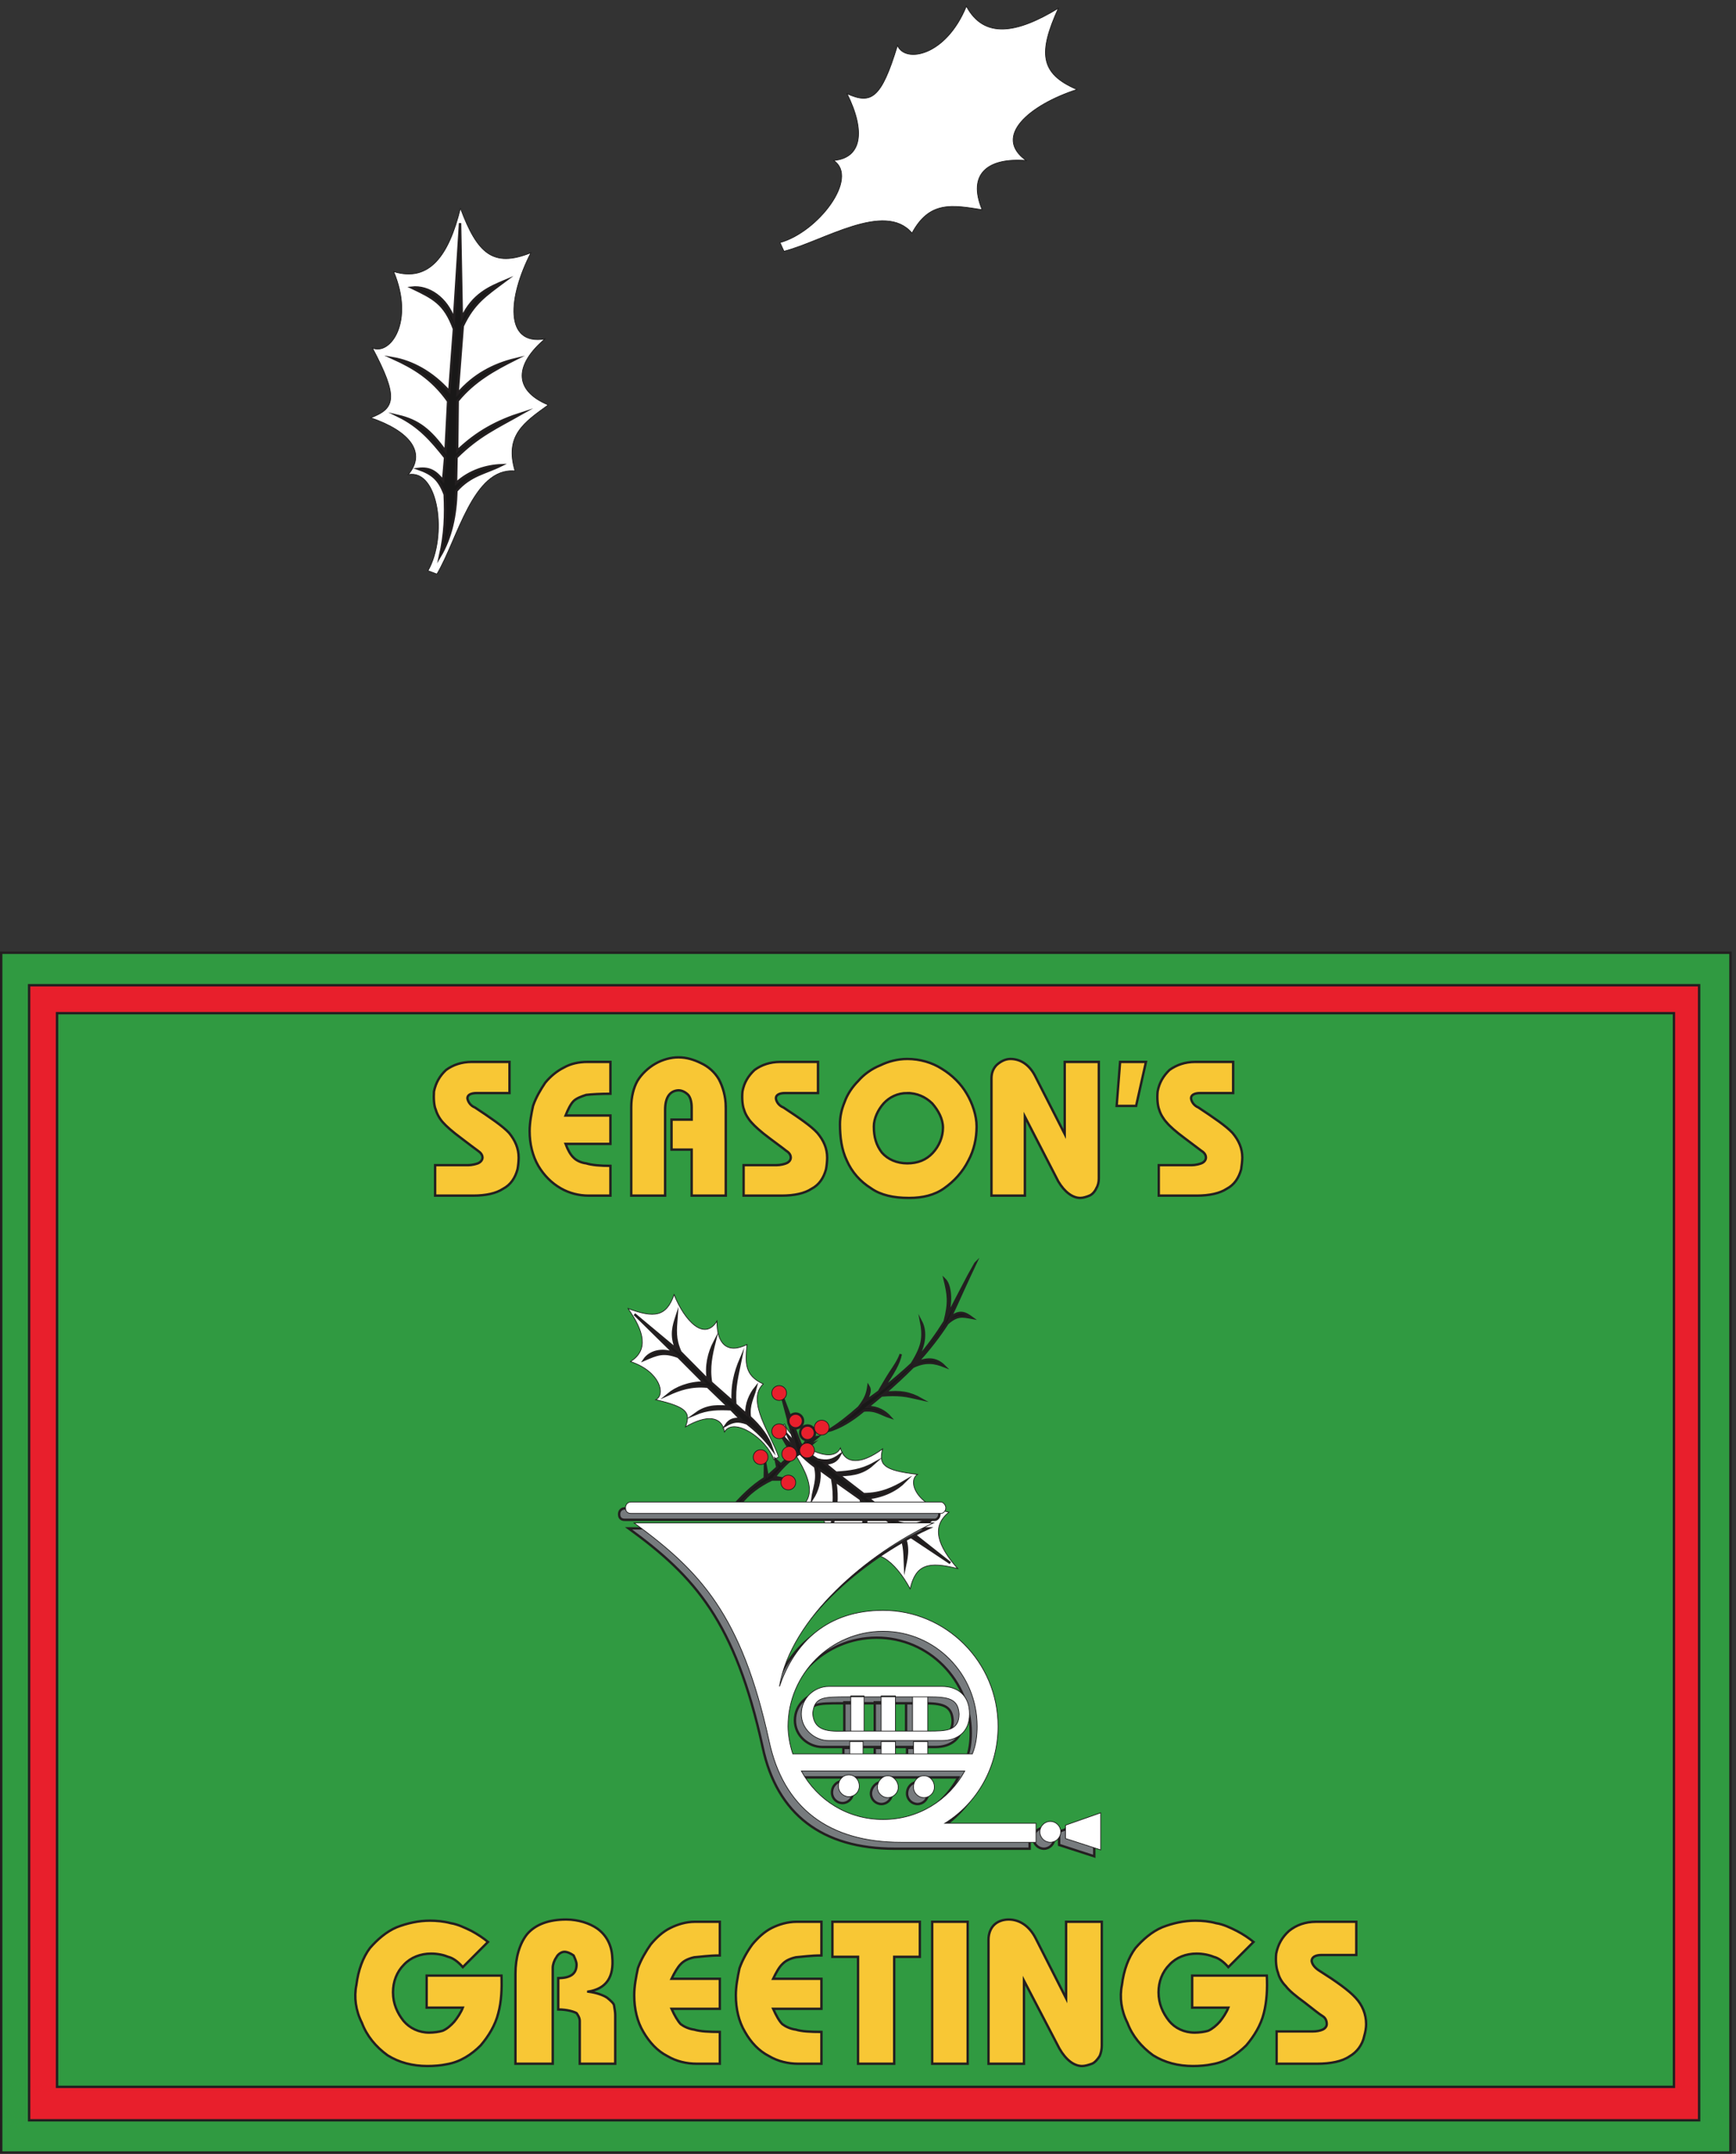 <svg xmlns="http://www.w3.org/2000/svg" xml:space="preserve" width="726.376" height="900.894"><rect width="100%" height="100%" fill="#333333" stroke="none"/><path d="M3.332 3777.02V3.5H5443.65v3773.52H3.332" style="fill:#309a41;fill-opacity:1;fill-rule:evenodd;stroke:none" transform="matrix(.133 0 0 -.133 .056 900.861)"/><path d="M3.332 3777.02V3.5H5443.65v3773.52z" style="fill:none;stroke:#231f20;stroke-width:7.5;stroke-linecap:butt;stroke-linejoin:miter;stroke-miterlimit:10;stroke-dasharray:none;stroke-opacity:1" transform="matrix(.133 0 0 -.133 .056 900.861)"/><path d="M91.172 3674.78V105.02H5345.01v3569.76H91.172" style="fill:#e81f2c;fill-opacity:1;fill-rule:evenodd;stroke:none" transform="matrix(.133 0 0 -.133 .056 900.861)"/><path d="M91.172 3674.78V105.02H5345.01v3569.76z" style="fill:none;stroke:#231f20;stroke-width:7.5;stroke-linecap:butt;stroke-linejoin:miter;stroke-miterlimit:10;stroke-dasharray:none;stroke-opacity:1" transform="matrix(.133 0 0 -.133 .056 900.861)"/><path d="M179.012 3586.94V210.141H5265.81V3586.94H179.012" style="fill:#309a41;fill-opacity:1;fill-rule:evenodd;stroke:none" transform="matrix(.133 0 0 -.133 .056 900.861)"/><path d="M179.012 3586.94V210.141H5265.81V3586.94Z" style="fill:none;stroke:#231f20;stroke-width:7.5;stroke-linecap:butt;stroke-linejoin:miter;stroke-miterlimit:10;stroke-dasharray:none;stroke-opacity:1" transform="matrix(.133 0 0 -.133 .056 900.861)"/><path d="M1448.09 6118.4c53.19-142.5 102.53-187.61 221.74-139.97-71.81-139.34-84.82-292.28 43.93-271.09-91.86-77.85-102.77-160.26 10.59-207.49-77.69-55.95-137.53-96.83-104.62-207.58-132.5 11.72-180.53-215.5-245.67-324.37l-28.02 10.58c61.64 107.75 33.87 319.81-61.98 302.37 56.83 67.34 7.74 135.66-118.17 178.57 77.84 29.16 87.61 64.33 5.44 219.46 56.36-24.01 132.64 82.51 66.84 240.23 111.89-34.35 173.28 50.18 209.92 199.29" style="fill:#fff;fill-opacity:1;fill-rule:evenodd;stroke:none" transform="matrix(.133 0 0 -.133 .056 900.861)"/><path d="M1448.09 6118.4c53.19-142.5 102.53-187.61 221.74-139.97-71.81-139.34-84.82-292.28 43.93-271.09-91.86-77.85-102.77-160.26 10.59-207.49-77.69-55.95-137.53-96.83-104.62-207.58-132.5 11.72-180.53-215.5-245.67-324.37l-28.02 10.58c61.64 107.75 33.87 319.81-61.98 302.37 56.83 67.34 7.74 135.66-118.17 178.57 77.84 29.16 87.61 64.33 5.44 219.46 56.36-24.01 132.64 82.51 66.84 240.23 111.89-34.35 173.28 50.18 209.92 199.29z" style="fill:none;stroke:#191818;stroke-width:2.16;stroke-linecap:butt;stroke-linejoin:miter;stroke-miterlimit:10;stroke-dasharray:none;stroke-opacity:1" transform="matrix(.133 0 0 -.133 .056 900.861)"/><path d="m1446.93 6071.66-19.2-302.2c-22.77 66.25-79.41 105.45-133.06 99.34 68.23-32.81 103.42-49.09 132.9-129.79l-14.56-196.59c-54.08 61.23-118.73 94.45-177.12 104.46 63.45-29 122.38-62.87 173.39-135.32l-8.15-157.46c-48.3 67.69-86.38 96.69-148.92 111.3 66.01-32.33 104.37-76.52 147.54-131.02l-6.24-72.45c-21.94 27.21-40.19 41.07-77.39 36.84 43.06-15.39 64.58-32.5 82.36-80.48 3.12-65.59 1.14-124.51-14.81-194.45 35.3 59.1 49.82 128.87 51.91 205.92 45.66 50.86 88.74 54.32 141.54 80.62-46.19-1.64-100.93-17.29-142.8-56.85l1.61 81.35c68.98 68.73 125.6 93.3 207.29 139.56-80.39-25.83-142.56-59-205.28-119.04l1.63 157.43c51.51 63.12 115.65 97.97 180.76 130.75-68.41-16.49-131.29-49.75-181.14-108.32l16.35 212.73c33.83 71.98 71.61 96.57 132.39 141.9-47.02-19.85-101.02-41.94-135.33-116.14l-5.67 297.91" style="fill:#191818;fill-opacity:1;fill-rule:evenodd;stroke:none" transform="matrix(.133 0 0 -.133 .056 900.861)"/><path d="m1446.93 6071.66-19.2-302.2c-22.77 66.25-79.41 105.45-133.06 99.34 68.23-32.81 103.42-49.09 132.9-129.79l-14.56-196.59c-54.08 61.23-118.73 94.45-177.12 104.46 63.45-29 122.38-62.87 173.39-135.32l-8.15-157.46c-48.3 67.69-86.38 96.69-148.92 111.3 66.01-32.33 104.37-76.52 147.54-131.02l-6.24-72.45c-21.94 27.21-40.19 41.07-77.39 36.84 43.06-15.39 64.58-32.5 82.36-80.48 3.12-65.59 1.14-124.51-14.81-194.45 35.3 59.1 49.82 128.87 51.91 205.92 45.66 50.86 88.74 54.32 141.54 80.62-46.19-1.64-100.93-17.29-142.8-56.85l1.61 81.35c68.98 68.73 125.6 93.3 207.29 139.56-80.39-25.83-142.56-59-205.28-119.04l1.63 157.43c51.51 63.12 115.65 97.97 180.76 130.75-68.41-16.49-131.29-49.75-181.14-108.32l16.35 212.73c33.83 71.98 71.61 96.57 132.39 141.9-47.02-19.85-101.02-41.94-135.33-116.14z" style="fill:none;stroke:#231f20;stroke-width:7.5;stroke-linecap:butt;stroke-linejoin:miter;stroke-miterlimit:10;stroke-dasharray:none;stroke-opacity:1" transform="matrix(.133 0 0 -.133 .056 900.861)"/><path d="M3012.5 1840.11c-91.41 23.18-131.82 13.95-149.61-63.63-45.68 85.78-119.05 146.39-153.68 73.28-7.27 74.3-45.43 108.94-109.51 67.83-1.11 59.34-.82 104.27-68.89 126.58 52.74 63.4-46.14 168.08-78.64 239.7l15.28 10.55c33.17-69.45 151.06-130.13 176-75.12 14.27-52.73 66.42-51.82 132.73-2.78-12.61-49.97 1.87-67.36 109.95-80.23-32.13-20.25-4.75-96.72 98.87-118.85-57-44.91-35.58-106.03 27.5-177.33" style="fill:#fff;fill-opacity:1;fill-rule:evenodd;stroke:none" transform="matrix(.133 0 0 -.133 .056 900.861)"/><path d="M3012.5 1840.11c-91.41 23.18-131.82 13.95-149.61-63.63-45.68 85.78-119.05 146.39-153.68 73.28-7.27 74.3-45.43 108.94-109.51 67.83-1.11 59.34-.82 104.27-68.89 126.58 52.74 63.4-46.14 168.08-78.64 239.7l15.28 10.55c33.17-69.45 151.06-130.13 176-75.12 14.27-52.73 66.42-51.82 132.73-2.78-12.61-49.97 1.87-67.36 109.95-80.23-32.13-20.25-4.75-96.72 98.87-118.85-57-44.91-35.58-106.03 27.5-177.33z" style="fill:none;stroke:#191818;stroke-width:2.16;stroke-linecap:butt;stroke-linejoin:miter;stroke-miterlimit:10;stroke-dasharray:none;stroke-opacity:1" transform="matrix(.133 0 0 -.133 .056 900.861)"/><path d="m2989.17 1857.5-147.25 116.43c41.8-11.78 81.77 3.26 97.58 32.76-40.8-23.2-61.51-35.39-113.05-21.94l-95.06 76.8c50.29 5.95 90.03 27.18 115.74 53.41-37.17-22.11-75.23-40.19-130.16-40.62l-77.38 59.72c51.55.72 79.77 9.9 109.28 36.62-39.77-22.23-75.83-26.2-118.84-28.96l-34.73 28.74c21.61 1.58 35.12 5.99 46.09 26.45-23.04-16.52-39.36-21.45-70.09-13.58-34.53 21.55-63.86 43.36-93.88 76.16 17.67-38.84 48.11-70.86 86.64-99.12 9.81-41.21-3.63-64.4-8.86-100.59 15.47 24.12 26.8 57.55 21.42 92.85l40.9-29.53c10.68-59.41 3.22-96.94-2.02-154.9 15.2 50.09 20.23 93.48 11.76 146.64l79.67-56.39c14-48.53 9.12-93.52 2.85-138.27 15.74 40.69 20.98 84.47 8.72 130.55l102.66-83.4c24.75-42.64 23.95-70.58 25.61-117.55 6.47 30.97 14.27 66.29-11.45 109.96l153.85-102.24" style="fill:#191818;fill-opacity:1;fill-rule:evenodd;stroke:none" transform="matrix(.133 0 0 -.133 .056 900.861)"/><path d="m2989.17 1857.5-147.25 116.43c41.8-11.78 81.77 3.26 97.58 32.76-40.8-23.2-61.51-35.39-113.05-21.94l-95.06 76.8c50.29 5.95 90.03 27.18 115.74 53.41-37.17-22.11-75.23-40.19-130.16-40.62l-77.38 59.72c51.55.72 79.77 9.9 109.28 36.62-39.77-22.23-75.83-26.2-118.84-28.96l-34.73 28.74c21.61 1.58 35.12 5.99 46.09 26.45-23.04-16.52-39.36-21.45-70.09-13.58-34.53 21.55-63.86 43.36-93.88 76.16 17.67-38.84 48.11-70.86 86.64-99.12 9.81-41.21-3.63-64.4-8.86-100.59 15.47 24.12 26.8 57.55 21.42 92.85l40.9-29.53c10.68-59.41 3.22-96.94-2.02-154.9 15.2 50.09 20.23 93.48 11.76 146.64l79.67-56.39c14-48.53 9.12-93.52 2.85-138.27 15.74 40.69 20.98 84.47 8.72 130.55l102.66-83.4c24.75-42.64 23.95-70.58 25.61-117.55 6.47 30.97 14.27 66.29-11.45 109.96z" style="fill:none;stroke:#231f20;stroke-width:7.5;stroke-linecap:butt;stroke-linejoin:miter;stroke-miterlimit:10;stroke-dasharray:none;stroke-opacity:1" transform="matrix(.133 0 0 -.133 .056 900.861)"/><path d="M1975.4 2657.99c82.25-30.64 120.58-26.16 144.84 43.85 33.65-83.98 95.45-147.45 134.86-83.28-.75-69.49 31.07-105.38 94.51-73.78-4.95-55.03-9.73-96.58 51.02-124.08-55.18-53.37 25.79-160.18 48.67-229.74l-15.2-8.22c-23.71 67.6-126.72 135.62-155.32 87.22-7.91 50.23-56.26 54.64-122.56 15.92 16.7 44.98 5.05 62.53-93.68 85.31 31.78 15.51 14.13 89.03-79.53 119.93 57.26 35.83 43.58 94.55-7.61 166.87" style="fill:#fff;fill-opacity:1;fill-rule:evenodd;stroke:none" transform="matrix(.133 0 0 -.133 .056 900.861)"/><path d="M1975.4 2657.99c82.25-30.64 120.58-26.16 144.84 43.85 33.65-83.98 95.45-147.45 134.86-83.28-.75-69.49 31.07-105.38 94.51-73.78-4.95-55.03-9.73-96.58 51.02-124.08-55.18-53.37 25.79-160.18 48.67-229.74l-15.2-8.22c-23.71 67.6-126.72 135.62-155.32 87.22-7.91 50.23-56.26 54.64-122.56 15.92 16.7 44.98 5.05 62.53-93.68 85.31 31.78 15.51 14.13 89.03-79.53 119.93 57.26 35.83 43.58 94.55-7.61 166.87z" style="fill:none;stroke:#191818;stroke-width:2.16;stroke-linecap:butt;stroke-linejoin:miter;stroke-miterlimit:10;stroke-dasharray:none;stroke-opacity:1" transform="matrix(.133 0 0 -.133 .056 900.861)"/><path d="m1995.57 2640.14 124.57-122.57c-37.5 15.11-76.01 5.21-93.61-20.5 40.09 17.36 60.49 26.56 106.84 8.93l80.25-80.64c-47.15-.45-86.07-16.11-112.5-37.79 36.63 16.72 73.67 29.63 124.55 24.5l65.61-63.05c-47.78 4.51-74.82-1.15-104.82-22.91 39.04 16.58 72.81 16.62 112.9 14.85l29.25-30.1c-20.16.71-33.11-2.01-45.31-19.84 22.98 12.97 38.57 15.89 66.22 5.52 29.79-23.42 54.75-46.55 79.23-79.93-12.44 37.73-37.39 70.42-70.21 100.45-4.93 39.14 9.84 59.24 18.31 92.21-16.74-20.77-30.59-50.56-29.16-83.77l-34.88 31.43c-3.91 56.07 6.77 90.05 17.46 143.17-19.12-44.83-28.14-84.48-25.65-134.54l-68.06 60.21c-8.07 46.31.97 87.47 11.28 128.25-18.66-36.07-27.92-76.07-21.2-119.95l-86.63 87.52c-18.61 41.96-15.06 67.73-11.87 111.37-9.11-28.01-19.88-59.92-.47-102.92l-132.1 110.1" style="fill:#191818;fill-opacity:1;fill-rule:evenodd;stroke:none" transform="matrix(.133 0 0 -.133 .056 900.861)"/><path d="m1995.57 2640.14 124.57-122.57c-37.5 15.11-76.01 5.21-93.61-20.5 40.09 17.36 60.49 26.56 106.84 8.93l80.25-80.64c-47.15-.45-86.07-16.11-112.5-37.79 36.63 16.72 73.67 29.63 124.55 24.5l65.61-63.05c-47.78 4.51-74.82-1.15-104.82-22.91 39.04 16.58 72.81 16.62 112.9 14.85l29.25-30.1c-20.16.71-33.11-2.01-45.31-19.84 22.98 12.97 38.57 15.89 66.22 5.52 29.79-23.42 54.75-46.55 79.23-79.93-12.44 37.73-37.39 70.42-70.21 100.45-4.93 39.14 9.84 59.24 18.31 92.21-16.74-20.77-30.59-50.56-29.16-83.77l-34.88 31.43c-3.91 56.07 6.77 90.05 17.46 143.17-19.12-44.83-28.14-84.48-25.65-134.54l-68.06 60.21c-8.07 46.31.97 87.47 11.28 128.25-18.66-36.07-27.92-76.07-21.2-119.95l-86.63 87.52c-18.61 41.96-15.06 67.73-11.87 111.37-9.11-28.01-19.88-59.92-.47-102.92z" style="fill:none;stroke:#231f20;stroke-width:7.5;stroke-linecap:butt;stroke-linejoin:miter;stroke-miterlimit:10;stroke-dasharray:none;stroke-opacity:1" transform="matrix(.133 0 0 -.133 .056 900.861)"/><path d="M3329.11 6747.42c-62.66-138.59-59.43-205.36 58.74-255.55-149.14-48.28-266.14-147.64-159.85-223.32-120.04 9.48-185.84-41.31-138.69-154.7-94.55 15.04-165.81 28.19-220.5-73.58-85.76 101.67-279.94-25.71-402.88-57.07l-12.42 27.24c119.66 33.02 249.37 203.08 169.07 258.23 87.77 7.75 101.08 90.82 41.97 209.98 75.78-34.15 107.49-16.08 158.5 151.9 23.07-56.75 152.25-34.91 216.7 123.37 55.18-103.22 158.3-86.49 289.36-6.5" style="fill:#fff;fill-opacity:1;fill-rule:evenodd;stroke:none" transform="matrix(.133 0 0 -.133 .056 900.861)"/><path d="M3329.11 6747.42c-62.66-138.59-59.43-205.36 58.74-255.55-149.14-48.28-266.14-147.64-159.85-223.32-120.04 9.48-185.84-41.31-138.69-154.7-94.55 15.04-165.81 28.19-220.5-73.58-85.76 101.67-279.94-25.71-402.88-57.07l-12.42 27.24c119.66 33.02 249.37 203.08 169.07 258.23 87.77 7.75 101.08 90.82 41.97 209.98 75.78-34.15 107.49-16.08 158.5 151.9 23.07-56.75 152.25-34.91 216.7 123.37 55.18-103.22 158.3-86.49 289.36-6.5z" style="fill:none;stroke:#191818;stroke-width:2.16;stroke-linecap:butt;stroke-linejoin:miter;stroke-miterlimit:10;stroke-dasharray:none;stroke-opacity:1" transform="matrix(.133 0 0 -.133 .056 900.861)"/><path d="M3068.21 2799.94c-14.54-25.36-29.09-51.95-42.8-78.97-14.55-27.43-29.09-56.52-44.47-85.2 13.3 49.88 7.48 97.25-9.56 113.88 11.22-46.55 16.21-71.07 0-132.58-24.1-38.65-51.95-77.71-86.03-116.78 13.72 27.43 20.78 50.7 21.2 70.24.83 19.53-3.33 34.49-9.15 45.71 3.33-17.04 5.82-35.74 2.91-56.94-2.91-21.61-14.13-46.13-32.41-75.22-30.34-28.26-60.68-53.61-91.44-78.13 34.08 50.29 51.12 78.96 56.94 108.47-7.06-19.95-19.95-38.65-32.83-57.77-12.05-18.28-23.27-38.65-35.74-59.43-13.72-10.39-27.43-19.95-41.15-29.51 10.39 20.37 15.8 33.25 7.9 46.14-3.32-23.69-8.73-39.49-30.34-66.92-32.83-28.67-62.34-52.78-99.74-75.22 39.06 10.39 76.88 33.25 115.12 65.25 38.65 4.16 53.61-11.22 83.53-20.78-16.2 18.29-39.89 32.42-71.06 32 14.54 11.64 29.09 23.69 43.63 36.16 25.77 2.49 45.72 2.08 64.42.41 19.53-1.66 37.82-7.06 61.09-12.05-35.74 20.37-67.74 26.18-114.28 19.95 29.09 25.77 58.59 52.37 87.69 81.87 40.72 19.54 69.4 13.72 98.91 2.08-22.44 22.44-49.87 28.26-86.45 11.22 37.82 41.15 69.82 82.71 96.42 123.85 30.76 27.01 47.38 22.44 76.89 17.04-18.29 13.3-38.65 27.43-68.58-.83 14.14 29.92 27.43 59.43 40.32 88.1 12.88 28.68 26.18 56.53 39.06 83.96" style="fill:#191818;fill-opacity:1;fill-rule:evenodd;stroke:none" transform="matrix(.133 0 0 -.133 .056 900.861)"/><path d="M3068.21 2799.94c-14.54-25.36-29.09-51.95-42.8-78.97-14.55-27.43-29.09-56.52-44.47-85.2 13.3 49.88 7.48 97.25-9.56 113.88 11.22-46.55 16.21-71.07 0-132.58-24.1-38.65-51.95-77.71-86.03-116.78 13.72 27.43 20.78 50.7 21.2 70.24.83 19.53-3.33 34.49-9.15 45.71 3.33-17.04 5.82-35.74 2.91-56.94-2.91-21.61-14.13-46.13-32.41-75.22-30.34-28.26-60.68-53.61-91.44-78.13 34.08 50.29 51.12 78.96 56.94 108.47-7.06-19.95-19.95-38.65-32.83-57.77-12.05-18.28-23.27-38.65-35.74-59.43-13.72-10.39-27.43-19.95-41.15-29.51 10.39 20.37 15.8 33.25 7.9 46.14-3.32-23.69-8.73-39.49-30.34-66.92-32.83-28.67-62.34-52.78-99.74-75.22 39.06 10.39 76.88 33.25 115.12 65.25 38.65 4.16 53.61-11.22 83.53-20.78-16.2 18.29-39.89 32.42-71.06 32 14.54 11.64 29.09 23.69 43.63 36.16 25.77 2.49 45.72 2.08 64.42.41 19.53-1.66 37.82-7.06 61.09-12.05-35.74 20.37-67.74 26.18-114.28 19.95 29.09 25.77 58.59 52.37 87.69 81.87 40.72 19.54 69.4 13.72 98.91 2.08-22.44 22.44-49.87 28.26-86.45 11.22 37.82 41.15 69.82 82.71 96.42 123.85 30.76 27.01 47.38 22.44 76.89 17.04-18.29 13.3-38.65 27.43-68.58-.83 14.14 29.92 27.43 59.43 40.32 88.1 12.88 28.68 26.18 56.53 39.06 83.96z" style="fill:none;stroke:#231f20;stroke-width:7.5;stroke-linecap:butt;stroke-linejoin:miter;stroke-miterlimit:10;stroke-dasharray:none;stroke-opacity:1" transform="matrix(.133 0 0 -.133 .056 900.861)"/><path d="M2299.07 2028.8c19.53 9.97 16.62 12.88 29.09 13.71 26.19 34.08 59.85 58.6 99.75 77.72h50.7l-42.39 8.31c28.26 35.74 56.1 61.51 92.26 81.04l23.27 20.37-18.28-8.73 38.23 32.83-20.78-3.33.83 14.14-29.5-43.64-66.91 175.8 49.45-184.95-49.45 51.12 36.15-62.75-35.32-32.83-16.21 14.96 4.99-24.11-30.76-27.84-7.9 45.3-.83-51.12c-42.8-27.01-73.56-59.43-106.39-96" style="fill:#191818;fill-opacity:1;fill-rule:evenodd;stroke:none" transform="matrix(.133 0 0 -.133 .056 900.861)"/><path d="M2299.07 2028.8c19.53 9.97 16.62 12.88 29.09 13.71 26.19 34.08 59.85 58.6 99.75 77.72h50.7l-42.39 8.31c28.26 35.74 56.1 61.51 92.26 81.04l23.27 20.37-18.28-8.73 38.23 32.83-20.78-3.33.83 14.14-29.5-43.64-66.91 175.8 49.45-184.95-49.45 51.12 36.15-62.75-35.32-32.83-16.21 14.96 4.99-24.11-30.76-27.84-7.9 45.3-.83-51.12c-42.8-27.01-73.56-59.43-106.39-96z" style="fill:none;stroke:#231f20;stroke-width:7.5;stroke-linecap:butt;stroke-linejoin:miter;stroke-miterlimit:10;stroke-dasharray:none;stroke-opacity:1" transform="matrix(.133 0 0 -.133 .056 900.861)"/><path d="M2479.65 2133.98c12.85 0 23.28-10.41 23.28-23.27 0-12.85-10.42-23.27-23.27-23.28-12.86 0-23.28 10.42-23.28 23.27s10.41 23.28 23.27 23.28" style="fill:#e81f2c;fill-opacity:1;fill-rule:evenodd;stroke:none" transform="matrix(.133 0 0 -.133 .056 900.861)"/><path d="M2479.65 2133.98c12.85 0 23.28-10.41 23.28-23.27 0-12.85-10.42-23.27-23.27-23.28-12.86 0-23.28 10.42-23.28 23.27s10.41 23.28 23.27 23.28z" style="fill:none;stroke:#191818;stroke-width:2.16;stroke-linecap:butt;stroke-linejoin:miter;stroke-miterlimit:10;stroke-dasharray:none;stroke-opacity:1" transform="matrix(.133 0 0 -.133 .056 900.861)"/><path d="M2850.19 1416.51v-107.63h47.84v107.63zm-203.29 0c-77.73 0-104.64 0-110.62-50.83 2.99-65.77 65.78-56.8 113.61-56.8h251.13c53.81 0 95.66 0 95.66 53.81-2.99 47.84-32.88 53.82-95.66 53.82zm-59.79 32.88c-44.85 0-86.7-35.87-86.7-86.7 0-47.83 41.85-83.7 86.7-83.7h355.76c47.83 0 86.7 26.9 86.7 83.7 0 59.8-38.87 86.7-86.7 86.7zm744.41-436.48v-41.851l110.62-35.879v116.59zm-47.83 11.96c-17.94 0-32.89-14.95-32.89-32.89 0-17.941 14.95-32.878 32.89-32.878 17.93 0 32.88 14.937 32.88 32.878 0 17.94-14.95 32.89-32.88 32.89zM1965.27 2029.38c-11.96 0-17.94-8.97-17.94-17.94 0-11.96 5.98-17.94 17.94-17.94h974.61c5.98 0 14.95 5.98 14.95 17.94 0 8.97-8.97 17.94-14.95 17.94zm920.8-861.01c-17.94 0-32.89-14.95-32.89-35.88 0-17.93 14.95-32.88 32.89-32.88s32.88 14.95 32.88 32.88c0 20.93-14.94 35.88-32.88 35.88zm-113.61 0c-17.93 0-32.88-17.94-32.88-35.88 0-17.93 14.95-32.88 32.88-32.88 17.94 0 32.89 14.95 32.89 32.88 0 17.94-14.95 35.88-32.89 35.88zm-122.57 2.99c-17.94 0-32.89-14.95-32.89-35.88 0-17.93 14.95-32.88 32.89-32.88s32.88 14.95 32.88 32.88c0 20.93-14.94 35.88-32.88 35.88zm5.98 248.14v-110.62h41.85v110.62zm95.67 0v-110.62h44.84v110.62Zm-98.66-143.5v-38.87h41.85V1276Zm98.66 0v-38.87h44.84V1276Zm101.64 0v-38.87h44.85V1276Zm98.66-257.11h287v-59.788h-424.52c-227.21 0-370.71 107.618-415.56 319.888-86.7 394.62-212.26 535.14-421.53 687.61h941.72c-206.28-95.67-451.43-301.95-487.3-517.21 47.83 140.52 152.47 239.17 325.86 239.17 197.32 0 361.75-161.44 361.75-364.73 0-128.55-65.77-242.16-167.42-304.94zm86.7 218.24c11.96 29.9 14.95 59.79 14.95 86.7 0 164.43-131.55 298.96-295.98 298.96-164.42 0-298.96-134.53-298.96-298.96 0-26.91 5.98-59.79 14.95-86.7zm-23.92-53.81h-514.21c50.82-92.68 146.49-152.47 257.1-152.47 110.62 0 206.29 59.79 257.11 152.47" style="fill:#777b7e;fill-opacity:1;fill-rule:evenodd;stroke:none" transform="matrix(.133 0 0 -.133 .056 900.861)"/><path d="M2850.19 1416.51v-107.63h47.84v107.63zm-203.29 0c-77.73 0-104.64 0-110.62-50.83 2.99-65.77 65.78-56.8 113.61-56.8h251.13c53.81 0 95.66 0 95.66 53.81-2.99 47.84-32.88 53.82-95.66 53.82zm-59.79 32.88c-44.85 0-86.7-35.87-86.7-86.7 0-47.83 41.85-83.7 86.7-83.7h355.76c47.83 0 86.7 26.9 86.7 83.7 0 59.8-38.87 86.7-86.7 86.7zm744.41-436.48v-41.851l110.62-35.879v116.59zm-47.83 11.96c-17.94 0-32.89-14.95-32.89-32.89 0-17.941 14.95-32.878 32.89-32.878 17.93 0 32.88 14.937 32.88 32.878 0 17.94-14.95 32.89-32.88 32.89zM1965.27 2029.38c-11.96 0-17.94-8.97-17.94-17.94 0-11.96 5.98-17.94 17.94-17.94h974.61c5.98 0 14.95 5.98 14.95 17.94 0 8.97-8.97 17.94-14.95 17.94zm920.8-861.01c-17.94 0-32.89-14.95-32.89-35.88 0-17.93 14.95-32.88 32.89-32.88s32.88 14.95 32.88 32.88c0 20.93-14.94 35.88-32.88 35.88zm-113.61 0c-17.93 0-32.88-17.94-32.88-35.88 0-17.93 14.95-32.88 32.88-32.88 17.94 0 32.89 14.95 32.89 32.88 0 17.94-14.95 35.88-32.89 35.88zm-122.57 2.99c-17.94 0-32.89-14.95-32.89-35.88 0-17.93 14.95-32.88 32.89-32.88s32.88 14.95 32.88 32.88c0 20.93-14.94 35.88-32.88 35.88zm5.98 248.14v-110.62h41.85v110.62zm95.67 0v-110.62h44.84v110.62Zm-98.66-143.5v-38.87h41.85V1276Zm98.66 0v-38.87h44.84V1276Zm101.64 0v-38.87h44.85V1276Zm98.66-257.11h287v-59.788h-424.52c-227.21 0-370.71 107.618-415.56 319.888-86.7 394.62-212.26 535.14-421.53 687.61h941.72c-206.28-95.67-451.43-301.95-487.3-517.21 47.83 140.52 152.47 239.17 325.86 239.17 197.32 0 361.75-161.44 361.75-364.73 0-128.55-65.77-242.16-167.42-304.94zm86.7 218.24c11.96 29.9 14.95 59.79 14.95 86.7 0 164.43-131.55 298.96-295.98 298.96-164.42 0-298.96-134.53-298.96-298.96 0-26.91 5.98-59.79 14.95-86.7zm-23.92-53.81h-514.21c50.82-92.68 146.49-152.47 257.1-152.47 110.62 0 206.29 59.79 257.11 152.47z" style="fill:none;stroke:#231f20;stroke-width:7.5;stroke-linecap:butt;stroke-linejoin:miter;stroke-miterlimit:10;stroke-dasharray:none;stroke-opacity:1" transform="matrix(.133 0 0 -.133 .056 900.861)"/><path d="M2870.35 1436.67v-107.63h47.84v107.63zm-203.29 0c-77.73 0-104.64 0-110.62-50.83 2.99-65.77 65.78-56.8 113.61-56.8h251.13c53.81 0 95.66 0 95.66 53.81-2.99 47.84-32.88 53.82-95.66 53.82zm-59.79 32.88c-44.85 0-86.7-35.87-86.7-86.7 0-47.83 41.85-83.7 86.7-83.7h355.76c47.83 0 86.7 26.9 86.7 83.7 0 59.8-38.87 86.7-86.7 86.7zm744.41-436.48v-41.851l110.62-35.879v116.59zm-47.83 11.96c-17.94 0-32.89-14.95-32.89-32.89 0-17.941 14.95-32.878 32.89-32.878 17.93 0 32.88 14.937 32.88 32.878 0 17.94-14.95 32.89-32.88 32.89zM1985.43 2049.54c-11.96 0-17.94-8.97-17.94-17.94 0-11.96 5.98-17.94 17.94-17.94h974.61c5.98 0 14.95 5.98 14.95 17.94 0 8.97-8.97 17.94-14.95 17.94zm920.8-861.01c-17.94 0-32.89-14.95-32.89-35.88 0-17.93 14.95-32.88 32.89-32.88s32.88 14.95 32.88 32.88c0 20.93-14.94 35.88-32.88 35.88zm-113.61 0c-17.93 0-32.88-17.94-32.88-35.88 0-17.93 14.95-32.88 32.88-32.88 17.94 0 32.89 14.95 32.89 32.88 0 17.94-14.95 35.88-32.89 35.88zm-122.57 2.99c-17.94 0-32.89-14.95-32.89-35.88 0-17.93 14.95-32.88 32.89-32.88s32.88 14.95 32.88 32.88c0 20.93-14.94 35.88-32.88 35.88zm5.98 248.14v-110.62h41.85v110.62zm95.67 0v-110.62h44.84v110.62zm-98.66-143.5v-38.87h41.85v38.87zm98.66 0v-38.87h44.84v38.87zm101.64 0v-38.87h44.85v38.87zm98.66-257.11h287v-59.788h-424.52c-227.21 0-370.71 107.618-415.56 319.888-86.7 394.62-215.25 532.15-424.52 684.62h941.72c-206.28-95.67-448.44-298.96-484.31-514.22 47.83 140.52 152.47 239.17 325.86 239.17 197.32 0 361.75-161.44 361.75-364.73 0-128.55-65.77-242.16-167.42-304.94zm86.7 218.24c11.96 29.9 14.95 59.79 14.95 86.7 0 164.43-131.55 298.96-295.98 298.96-164.42 0-298.96-134.53-298.96-298.96 0-26.91 5.98-59.79 14.95-86.7zm-23.92-53.81h-514.21c50.82-92.68 146.49-152.47 257.1-152.47 110.62 0 206.29 59.79 257.11 152.47" style="fill:#fff;fill-opacity:1;fill-rule:evenodd;stroke:none" transform="matrix(.133 0 0 -.133 .056 900.861)"/><path d="M2870.35 1436.67v-107.63h47.84v107.63zm-203.29 0c-77.73 0-104.64 0-110.62-50.83 2.99-65.77 65.78-56.8 113.61-56.8h251.13c53.81 0 95.66 0 95.66 53.81-2.99 47.84-32.88 53.82-95.66 53.82zm-59.79 32.88c-44.85 0-86.7-35.87-86.7-86.7 0-47.83 41.85-83.7 86.7-83.7h355.76c47.83 0 86.7 26.9 86.7 83.7 0 59.8-38.87 86.7-86.7 86.7zm744.41-436.48v-41.851l110.62-35.879v116.59zm-47.83 11.96c-17.94 0-32.89-14.95-32.89-32.89 0-17.941 14.95-32.878 32.89-32.878 17.93 0 32.88 14.937 32.88 32.878 0 17.94-14.95 32.89-32.88 32.89zM1985.43 2049.54c-11.96 0-17.94-8.97-17.94-17.94 0-11.96 5.98-17.94 17.94-17.94h974.61c5.98 0 14.95 5.98 14.95 17.94 0 8.97-8.97 17.94-14.95 17.94zm920.8-861.01c-17.94 0-32.89-14.95-32.89-35.88 0-17.93 14.95-32.88 32.89-32.88s32.88 14.95 32.88 32.88c0 20.93-14.94 35.88-32.88 35.88zm-113.61 0c-17.93 0-32.88-17.94-32.88-35.88 0-17.93 14.95-32.88 32.88-32.88 17.94 0 32.89 14.95 32.89 32.88 0 17.94-14.95 35.88-32.89 35.88zm-122.57 2.99c-17.94 0-32.89-14.95-32.89-35.88 0-17.93 14.95-32.88 32.89-32.88s32.88 14.95 32.88 32.88c0 20.93-14.94 35.88-32.88 35.88zm5.98 248.14v-110.62h41.85v110.62zm95.67 0v-110.62h44.84v110.62zm-98.66-143.5v-38.87h41.85v38.87zm98.66 0v-38.87h44.84v38.87zm101.64 0v-38.87h44.85v38.87zm98.66-257.11h287v-59.788h-424.52c-227.21 0-370.71 107.618-415.56 319.888-86.7 394.62-215.25 532.15-424.52 684.62h941.72c-206.28-95.67-448.44-298.96-484.31-514.22 47.83 140.52 152.47 239.17 325.86 239.17 197.32 0 361.75-161.44 361.75-364.73 0-128.55-65.77-242.16-167.42-304.94zm86.7 218.24c11.96 29.9 14.95 59.79 14.95 86.7 0 164.43-131.55 298.96-295.98 298.96-164.42 0-298.96-134.53-298.96-298.96 0-26.91 5.98-59.79 14.95-86.7zm-23.92-53.81h-514.21c50.82-92.68 146.49-152.47 257.1-152.47 110.62 0 206.29 59.79 257.11 152.47z" style="fill:none;stroke:#191818;stroke-width:2.16;stroke-linecap:butt;stroke-linejoin:miter;stroke-miterlimit:10;stroke-dasharray:none;stroke-opacity:1" transform="matrix(.133 0 0 -.133 .056 900.861)"/><path d="M2392.53 2213.9c12.85 0 23.27-10.42 23.28-23.27 0-12.85-10.42-23.27-23.27-23.27-12.86-.01-23.28 10.41-23.28 23.26 0 12.86 10.42 23.28 23.27 23.28" style="fill:#e81f2c;fill-opacity:1;fill-rule:evenodd;stroke:none" transform="matrix(.133 0 0 -.133 .056 900.861)"/><path d="M2392.53 2213.9c12.85 0 23.27-10.42 23.28-23.27 0-12.85-10.42-23.27-23.27-23.27-12.86-.01-23.28 10.41-23.28 23.26 0 12.86 10.42 23.28 23.27 23.28z" style="fill:none;stroke:#191818;stroke-width:2.16;stroke-linecap:butt;stroke-linejoin:miter;stroke-miterlimit:10;stroke-dasharray:none;stroke-opacity:1" transform="matrix(.133 0 0 -.133 .056 900.861)"/><path d="M2450.85 2295.26c12.85.01 23.28-10.42 23.28-23.27s-10.42-23.28-23.27-23.28c-12.86 0-23.28 10.42-23.28 23.27 0 12.86 10.41 23.28 23.27 23.28" style="fill:#e81f2c;fill-opacity:1;fill-rule:evenodd;stroke:none" transform="matrix(.133 0 0 -.133 .056 900.861)"/><path d="M2450.85 2295.26c12.85.01 23.28-10.42 23.28-23.27s-10.42-23.28-23.27-23.28c-12.86 0-23.28 10.42-23.28 23.27 0 12.86 10.41 23.28 23.27 23.28z" style="fill:none;stroke:#191818;stroke-width:2.16;stroke-linecap:butt;stroke-linejoin:miter;stroke-miterlimit:10;stroke-dasharray:none;stroke-opacity:1" transform="matrix(.133 0 0 -.133 .056 900.861)"/><path d="M2450.85 2415.5c12.85 0 23.28-10.41 23.28-23.27 0-12.85-10.42-23.27-23.27-23.28-12.86 0-23.28 10.42-23.28 23.27s10.41 23.28 23.27 23.28" style="fill:#e81f2c;fill-opacity:1;fill-rule:evenodd;stroke:none" transform="matrix(.133 0 0 -.133 .056 900.861)"/><path d="M2450.85 2415.5c12.85 0 23.28-10.41 23.28-23.27 0-12.85-10.42-23.27-23.27-23.28-12.86 0-23.28 10.42-23.28 23.27s10.41 23.28 23.27 23.28z" style="fill:none;stroke:#191818;stroke-width:2.16;stroke-linecap:butt;stroke-linejoin:miter;stroke-miterlimit:10;stroke-dasharray:none;stroke-opacity:1" transform="matrix(.133 0 0 -.133 .056 900.861)"/><path d="M2540.13 2290.22c12.85 0 23.28-10.42 23.28-23.27s-10.42-23.27-23.27-23.28c-12.85 0-23.28 10.42-23.28 23.27s10.41 23.28 23.27 23.28" style="fill:#e81f2c;fill-opacity:1;fill-rule:evenodd;stroke:none" transform="matrix(.133 0 0 -.133 .056 900.861)"/><path d="M2540.13 2290.22c12.85 0 23.28-10.42 23.28-23.27s-10.42-23.27-23.27-23.28c-12.85 0-23.28 10.42-23.28 23.27s10.41 23.28 23.27 23.28z" style="fill:none;stroke:#231f20;stroke-width:7.5;stroke-linecap:butt;stroke-linejoin:miter;stroke-miterlimit:10;stroke-dasharray:none;stroke-opacity:1" transform="matrix(.133 0 0 -.133 .056 900.861)"/><path d="M2502.69 2327.66c12.85 0 23.27-10.41 23.28-23.27 0-12.85-10.42-23.27-23.27-23.28-12.86 0-23.28 10.42-23.28 23.27s10.41 23.28 23.27 23.28" style="fill:#e81f2c;fill-opacity:1;fill-rule:evenodd;stroke:none" transform="matrix(.133 0 0 -.133 .056 900.861)"/><path d="M2502.69 2327.66c12.85 0 23.27-10.41 23.28-23.27 0-12.85-10.42-23.27-23.27-23.28-12.86 0-23.28 10.42-23.28 23.27s10.41 23.28 23.27 23.28z" style="fill:none;stroke:#231f20;stroke-width:7.5;stroke-linecap:butt;stroke-linejoin:miter;stroke-miterlimit:10;stroke-dasharray:none;stroke-opacity:1" transform="matrix(.133 0 0 -.133 .056 900.861)"/><path d="M2584.77 2306.78c12.85.01 23.28-10.42 23.28-23.27s-10.42-23.28-23.27-23.28-23.28 10.42-23.28 23.27c0 12.86 10.41 23.28 23.27 23.28" style="fill:#e81f2c;fill-opacity:1;fill-rule:evenodd;stroke:none" transform="matrix(.133 0 0 -.133 .056 900.861)"/><path d="M2584.77 2306.78c12.85.01 23.28-10.42 23.28-23.27s-10.42-23.28-23.27-23.28-23.28 10.42-23.28 23.27c0 12.86 10.41 23.28 23.27 23.28z" style="fill:none;stroke:#191818;stroke-width:2.16;stroke-linecap:butt;stroke-linejoin:miter;stroke-miterlimit:10;stroke-dasharray:none;stroke-opacity:1" transform="matrix(.133 0 0 -.133 .056 900.861)"/><path d="M2482.53 2223.98c12.85 0 23.27-10.41 23.28-23.27 0-12.85-10.42-23.27-23.27-23.28-12.86 0-23.28 10.42-23.28 23.27s10.42 23.28 23.27 23.28" style="fill:#e81f2c;fill-opacity:1;fill-rule:evenodd;stroke:none" transform="matrix(.133 0 0 -.133 .056 900.861)"/><path d="M2482.53 2223.98c12.85 0 23.27-10.41 23.28-23.27 0-12.85-10.42-23.27-23.27-23.28-12.86 0-23.28 10.42-23.28 23.27s10.42 23.28 23.27 23.28z" style="fill:none;stroke:#191818;stroke-width:2.16;stroke-linecap:butt;stroke-linejoin:miter;stroke-miterlimit:10;stroke-dasharray:none;stroke-opacity:1" transform="matrix(.133 0 0 -.133 .056 900.861)"/><path d="M2538.69 2234.78c12.85.01 23.27-10.42 23.28-23.27 0-12.85-10.42-23.28-23.27-23.28-12.86 0-23.28 10.42-23.28 23.27 0 12.86 10.42 23.28 23.27 23.28" style="fill:#e81f2c;fill-opacity:1;fill-rule:evenodd;stroke:none" transform="matrix(.133 0 0 -.133 .056 900.861)"/><path d="M2538.69 2234.78c12.85.01 23.27-10.42 23.28-23.27 0-12.85-10.42-23.28-23.27-23.28-12.86 0-23.28 10.42-23.28 23.27 0 12.86 10.42 23.28 23.27 23.28z" style="fill:none;stroke:#191818;stroke-width:2.16;stroke-linecap:butt;stroke-linejoin:miter;stroke-miterlimit:10;stroke-dasharray:none;stroke-opacity:1" transform="matrix(.133 0 0 -.133 .056 900.861)"/><path d="M1455.57 586.703c-15.12 17.281-30.96 28.801-46.08 32.399-13.68 5.761-32.4 10.082-54 10.082-32.4 0-63.36-11.52-84.96-34.559-23.04-23.043-34.56-54-34.56-87.121 0-36 13.68-65.52 33.12-90 19.44-23.039 48.24-36.719 80.64-36.719 13.68 0 30.96 2.16 42.48 5.758 13.68 5.762 26.64 17.281 36.72 28.801 9.36 11.519 20.88 28.801 26.64 43.918h-113.76v100.801h235.44c1.44-41.04 0-81.36-10.08-118.079-9.36-38.16-30.96-72.722-55.44-101.519-28.8-28.801-64.08-51.84-105.84-59.043-19.44-4.32-42.48-5.758-61.92-5.758-46.08 0-88.56 10.801-125.28 33.84-36.72 26.641-65.52 61.199-80.64 102.238-19.44 38.16-25.2 80.641-17.28 118.801 5.76 46.801 20.88 87.121 42.48 115.922 23.04 26.637 51.84 51.84 84.24 65.519 33.12 12.961 69.84 20.879 104.4 20.879 20.88 0 43.92-2.16 65.52-7.918 23.04-3.601 46.08-15.121 65.52-24.48 18.72-10.082 38.16-23.043 51.84-34.563zm394.56-77.039c27.36-3.601 48.24-11.519 59.76-19.441 11.52-9.36 21.6-18.719 21.6-24.481 1.44-10.078 3.6-19.437 3.6-29.519v-153.36h-111.6v134.641c0 9.359-5.76 18.719-10.08 24.48-7.2 4.321-28.8 11.52-57.6 11.52v98.641c38.88 0 57.6 13.679 57.6 42.48 0 9.359-5.76 20.879-9.36 28.797-7.92 5.762-19.44 11.523-28.8 11.523s-20.88-7.922-25.2-17.281c-7.2-10.082-11.52-23.039-11.52-33.121v-301.68h-117.36v282.961c0 51.84 13.68 95.758 36.72 124.559 26.64 30.961 69.12 46.082 123.12 46.082 36.72 0 73.44-11.52 97.92-28.801 28.8-20.879 44.64-51.84 46.8-88.562 5.76-63.36-18-100.079-75.6-109.438zm414 219.598v-105.84c-34.56 0-61.2-4.32-80.64-5.758-19.44-4.32-33.12-11.519-42.48-21.601-9.36-9.36-19.44-26.641-28.8-46.079h151.92v-94.32h-151.92c9.36-20.879 19.44-38.16 28.8-48.242 9.36-7.199 25.2-15.117 42.48-17.277 19.44-5.762 46.08-7.2 80.64-7.2V282.863h-72.72c-30.96 0-64.08 7.2-92.88 24.481-30.96 15.84-55.44 42.48-74.88 75.601-19.44 32.399-28.8 72.719-28.8 115.2 0 28.8 5.76 57.597 11.52 84.957 9.36 26.64 25.2 53.281 40.32 74.882 17.28 20.879 38.16 40.321 61.92 51.84 23.04 11.52 49.68 19.438 76.32 19.438zm319.68 0v-105.84c-34.56 0-61.92-4.32-80.64-5.758-19.44-4.32-33.12-11.519-42.48-21.601-10.08-9.36-19.44-26.641-28.8-46.079h151.92v-94.32h-151.92c9.36-20.879 18.72-38.16 28.8-48.242 9.36-7.199 25.2-15.117 42.48-17.277 18.72-5.762 46.08-7.2 80.64-7.2V282.863h-73.44c-30.24 0-63.36 7.2-92.16 24.481-30.96 15.84-56.16 42.48-74.88 75.601-19.44 32.399-28.8 72.719-28.8 115.2 0 28.8 5.76 57.597 11.52 84.957 9.36 26.64 24.48 53.281 40.32 74.882 17.28 20.879 38.16 40.321 61.2 51.84 23.04 11.52 50.4 19.438 77.04 19.438zm34.56 0h275.04v-110.16h-80.64V282.863h-113.76v336.239h-80.64zm425.52 0V282.863h-111.6v446.399zm177.12-446.399h-111.6v390.239c0 17.281 5.76 34.562 17.28 46.082 11.52 11.519 28.8 17.281 46.08 17.281 34.56 0 65.52-20.883 84.96-59.043l95.76-188.637v240.477h112.32V340.465c0-11.52-2.16-23.043-6.48-33.121-5.76-9.36-15.12-20.879-24.48-24.481-10.08-3.601-21.6-7.199-30.96-7.199-25.2 0-50.4 18.719-71.28 54.719l-111.6 213.84zm642.96 303.84c-15.12 17.281-30.96 28.801-46.08 32.399-13.68 5.761-33.12 10.082-54 10.082-33.12 0-63.36-11.52-84.96-34.559-23.04-23.043-34.56-54-34.56-87.121 0-36 13.68-65.52 33.12-90 18.72-23.039 47.52-36.719 80.64-36.719 13.68 0 30.96 2.16 42.48 5.758 12.96 5.762 26.64 17.281 36.72 28.801 9.36 11.519 20.88 28.801 26.64 43.918h-113.76v100.801h234.72c2.16-41.04 0-81.36-9.36-118.079-9.36-38.16-30.96-72.722-55.44-101.519-29.52-28.801-64.08-51.84-106.56-59.043-18.72-4.32-41.76-5.758-61.2-5.758-46.08 0-88.56 10.801-125.28 33.84-36.72 26.641-65.52 61.199-80.64 102.238-19.44 38.16-25.2 80.641-17.28 118.801 5.76 46.801 20.88 87.121 42.48 115.922 23.04 26.637 51.84 51.84 84.24 65.519 33.12 12.961 69.12 20.879 104.4 20.879 20.88 0 43.92-2.16 64.8-7.918 23.76-3.601 46.8-15.121 65.52-24.48 19.44-10.082 38.88-23.043 52.56-34.563zm402.48 142.559V624.863h-110.16c-18.72 0-30.24-7.199-30.24-18.718 1.44-11.52 11.52-23.043 24.48-30.961 52.56-33.121 92.88-61.922 113.76-84.961 21.6-23.039 33.12-51.84 33.12-82.801 0-11.52-2.16-24.477-5.76-36.719-5.76-28.801-23.76-51.84-46.8-64.801-23.04-15.839-59.76-23.039-101.52-23.039h-127.44v101.52h111.6c13.68 0 25.2 2.16 33.12 5.762 9.36 4.32 12.96 11.519 12.96 17.277 0 10.082-3.6 19.441-12.96 25.203-10.08 5.758-30.96 23.039-56.16 42.477-28.8 20.882-49.68 38.16-59.76 51.843-11.52 11.52-20.88 26.637-24.48 42.477-5.76 13.68-7.92 36.723-5.76 59.762 5.76 28.8 18.72 51.839 40.32 71.281 23.04 18.719 51.84 28.797 84.24 28.797h127.44" style="fill:#f8c735;fill-opacity:1;fill-rule:evenodd;stroke:none" transform="matrix(.133 0 0 -.133 .056 900.861)"/><path d="M1455.57 586.703c-15.12 17.281-30.96 28.801-46.08 32.399-13.68 5.761-32.4 10.082-54 10.082-32.4 0-63.36-11.52-84.96-34.559-23.04-23.043-34.56-54-34.56-87.121 0-36 13.68-65.52 33.12-90 19.44-23.039 48.24-36.719 80.64-36.719 13.68 0 30.96 2.16 42.48 5.758 13.68 5.762 26.64 17.281 36.72 28.801 9.36 11.519 20.88 28.801 26.64 43.918h-113.76v100.801h235.44c1.44-41.04 0-81.36-10.08-118.079-9.36-38.16-30.96-72.722-55.44-101.519-28.8-28.801-64.08-51.84-105.84-59.043-19.44-4.32-42.48-5.758-61.92-5.758-46.08 0-88.56 10.801-125.28 33.84-36.72 26.641-65.52 61.199-80.64 102.238-19.44 38.16-25.2 80.641-17.28 118.801 5.76 46.801 20.88 87.121 42.48 115.922 23.04 26.637 51.84 51.84 84.24 65.519 33.12 12.961 69.84 20.879 104.4 20.879 20.88 0 43.92-2.16 65.52-7.918 23.04-3.601 46.08-15.121 65.52-24.48 18.72-10.082 38.16-23.043 51.84-34.563zm394.56-77.039c27.36-3.601 48.24-11.519 59.76-19.441 11.52-9.36 21.6-18.719 21.6-24.481 1.44-10.078 3.6-19.437 3.6-29.519v-153.36h-111.6v134.641c0 9.359-5.76 18.719-10.08 24.48-7.2 4.321-28.8 11.52-57.6 11.52v98.641c38.88 0 57.6 13.679 57.6 42.48 0 9.359-5.76 20.879-9.36 28.797-7.92 5.762-19.44 11.523-28.8 11.523s-20.88-7.922-25.2-17.281c-7.2-10.082-11.52-23.039-11.52-33.121v-301.68h-117.36v282.961c0 51.84 13.68 95.758 36.72 124.559 26.64 30.961 69.12 46.082 123.12 46.082 36.72 0 73.44-11.52 97.92-28.801 28.8-20.879 44.64-51.84 46.8-88.562 5.76-63.36-18-100.079-75.6-109.438zm414 219.598v-105.84c-34.56 0-61.2-4.32-80.64-5.758-19.44-4.32-33.12-11.519-42.48-21.601-9.36-9.36-19.44-26.641-28.8-46.079h151.92v-94.32h-151.92c9.36-20.879 19.44-38.16 28.8-48.242 9.36-7.199 25.2-15.117 42.48-17.277 19.44-5.762 46.08-7.2 80.64-7.2V282.863h-72.72c-30.96 0-64.08 7.2-92.88 24.481-30.96 15.84-55.44 42.48-74.88 75.601-19.44 32.399-28.8 72.719-28.8 115.2 0 28.8 5.76 57.597 11.52 84.957 9.36 26.64 25.2 53.281 40.32 74.882 17.28 20.879 38.16 40.321 61.92 51.84 23.04 11.52 49.68 19.438 76.32 19.438zm319.68 0v-105.84c-34.56 0-61.92-4.32-80.64-5.758-19.44-4.32-33.12-11.519-42.48-21.601-10.08-9.36-19.44-26.641-28.8-46.079h151.92v-94.32h-151.92c9.36-20.879 18.72-38.16 28.8-48.242 9.36-7.199 25.2-15.117 42.48-17.277 18.72-5.762 46.08-7.2 80.64-7.2V282.863h-73.44c-30.24 0-63.36 7.2-92.16 24.481-30.96 15.84-56.16 42.48-74.88 75.601-19.44 32.399-28.8 72.719-28.8 115.2 0 28.8 5.76 57.597 11.52 84.957 9.36 26.64 24.48 53.281 40.32 74.882 17.28 20.879 38.16 40.321 61.2 51.84 23.04 11.52 50.4 19.438 77.04 19.438zm34.56 0h275.04v-110.16h-80.64V282.863h-113.76v336.239h-80.64zm425.52 0V282.863h-111.6v446.399zm177.12-446.399h-111.6v390.239c0 17.281 5.76 34.562 17.28 46.082 11.52 11.519 28.8 17.281 46.08 17.281 34.56 0 65.52-20.883 84.96-59.043l95.76-188.637v240.477h112.32V340.465c0-11.52-2.16-23.043-6.48-33.121-5.76-9.36-15.12-20.879-24.48-24.481-10.08-3.601-21.6-7.199-30.96-7.199-25.2 0-50.4 18.719-71.28 54.719l-111.6 213.84zm642.96 303.84c-15.12 17.281-30.96 28.801-46.08 32.399-13.68 5.761-33.12 10.082-54 10.082-33.12 0-63.36-11.52-84.96-34.559-23.04-23.043-34.56-54-34.56-87.121 0-36 13.68-65.52 33.12-90 18.72-23.039 47.52-36.719 80.64-36.719 13.68 0 30.96 2.16 42.48 5.758 12.96 5.762 26.64 17.281 36.72 28.801 9.36 11.519 20.88 28.801 26.64 43.918h-113.76v100.801h234.72c2.16-41.04 0-81.36-9.36-118.079-9.36-38.16-30.96-72.722-55.44-101.519-29.52-28.801-64.08-51.84-106.56-59.043-18.72-4.32-41.76-5.758-61.2-5.758-46.08 0-88.56 10.801-125.28 33.84-36.72 26.641-65.52 61.199-80.64 102.238-19.44 38.16-25.2 80.641-17.28 118.801 5.76 46.801 20.88 87.121 42.48 115.922 23.04 26.637 51.84 51.84 84.24 65.519 33.12 12.961 69.12 20.879 104.4 20.879 20.88 0 43.92-2.16 64.8-7.918 23.76-3.601 46.8-15.121 65.52-24.48 19.44-10.082 38.88-23.043 52.56-34.563zm402.48 142.559V624.863h-110.16c-18.72 0-30.24-7.199-30.24-18.718 1.44-11.52 11.52-23.043 24.48-30.961 52.56-33.121 92.88-61.922 113.76-84.961 21.6-23.039 33.12-51.84 33.12-82.801 0-11.52-2.16-24.477-5.76-36.719-5.76-28.801-23.76-51.84-46.8-64.801-23.04-15.839-59.76-23.039-101.52-23.039h-127.44v101.52h111.6c13.68 0 25.2 2.16 33.12 5.762 9.36 4.32 12.96 11.519 12.96 17.277 0 10.082-3.6 19.441-12.96 25.203-10.08 5.758-30.96 23.039-56.16 42.477-28.8 20.882-49.68 38.16-59.76 51.843-11.52 11.52-20.88 26.637-24.48 42.477-5.76 13.68-7.92 36.723-5.76 59.762 5.76 28.8 18.72 51.839 40.32 71.281 23.04 18.719 51.84 28.797 84.24 28.797z" style="fill:none;stroke:#231f20;stroke-width:7.5;stroke-linecap:butt;stroke-linejoin:miter;stroke-miterlimit:10;stroke-dasharray:none;stroke-opacity:1" transform="matrix(.133 0 0 -.133 .056 900.861)"/><path d="M1602.45 3433.58v-97.92h-102.96c-18.72 0-29.52-5.76-29.52-16.56 2.16-12.24 10.8-23.76 23.76-28.8 48.96-32.4 87.12-58.32 107.28-79.92 19.44-23.76 30.24-48.96 30.24-77.76 0-10.8-1.44-25.92-3.6-36.72-7.2-26.64-21.6-48.96-45.36-61.2-21.6-14.4-54-21.6-94.32-21.6h-119.52v95.76h103.68c12.24 0 25.2 3.6 30.96 5.76 8.64 3.6 14.4 10.8 14.4 18 0 8.64-5.76 15.84-14.4 21.6-9.36 7.2-29.52 21.6-52.56 39.6-27.36 20.16-47.52 38.16-56.88 48.96-10.8 11.52-19.44 27.36-23.04 40.32-5.76 12.24-7.2 36-5.76 57.6 5.76 27.36 18 48.96 38.16 67.68 21.6 15.84 48.96 25.2 79.92 25.2zm317.52 0V3333.5c-30.96 0-58.32-1.44-76.32-3.6-15.84-5.04-30.96-10.8-39.6-19.44-9.36-9.36-18-27.36-25.2-45.36h141.12v-89.28h-141.12c7.2-19.44 15.84-34.56 25.2-43.2 8.64-9.36 25.2-16.56 39.6-18 18-5.76 45.36-7.92 76.32-7.92v-93.6h-69.12c-28.8 0-59.76 7.2-87.12 23.04-28.8 16.56-52.56 40.32-70.56 70.56-18 30.96-27.36 69.12-27.36 109.44 0 26.64 5.76 56.16 10.8 79.2 9.36 27.36 23.76 51.12 38.16 72.72 16.56 20.16 36.72 36.72 58.32 47.52 21.6 12.24 46.8 18 74.16 18zm362.88-141.84V3013.1h-107.28v144.72h-63.36v94.32h63.36v38.16c0 16.56-3.6 30.96-10.8 39.6-9.36 9.36-20.16 14.4-30.96 14.4-27.36-1.44-41.76-23.04-41.76-61.2v-270h-106.56v278.64c0 30.96 7.2 60.48 19.44 82.08 12.96 21.6 34.56 41.76 56.16 54 22.32 12.96 48.96 20.16 72.72 20.16 25.2 0 48.96-7.2 70.56-18 23.76-10.8 43.92-28.8 56.88-51.12 12.24-23.04 21.6-54 21.6-87.12zm290.16 141.84v-97.92h-103.68c-18 0-28.8-5.76-28.8-16.56 1.44-12.24 10.8-23.76 23.76-28.8 48.96-32.4 87.12-58.32 106.56-79.92 20.16-23.76 30.96-48.96 30.96-77.76 0-10.8-1.44-25.92-3.6-36.72-7.2-26.64-21.6-48.96-45.36-61.2-21.6-14.4-54-21.6-94.32-21.6h-119.52v95.76h102.96c12.96 0 25.92 3.6 30.96 5.76 9.36 3.6 14.4 10.8 14.4 18 0 8.64-5.04 15.84-14.4 21.6-8.64 7.2-28.8 21.6-52.56 39.6-27.36 20.16-46.8 38.16-56.16 48.96-10.8 11.52-20.16 27.36-23.76 40.32-5.04 12.24-7.2 36-5.04 57.6 5.04 27.36 18 48.96 38.16 67.68 21.6 15.84 48.96 25.2 79.92 25.2zm280.8-97.92c-30.96 0-56.16-12.96-74.16-32.4-18-20.16-30.96-47.52-30.96-72.72 0-33.12 7.2-58.32 25.2-82.08 18.72-21.6 47.52-33.84 79.92-33.84 33.12 0 59.76 10.8 79.92 32.4 20.16 21.6 32.4 50.4 32.4 79.92 0 27.36-14.4 54-33.84 76.32-22.32 21.6-48.96 32.4-78.48 32.4zm0 107.28c40.32 0 78.48-11.52 108.72-30.96 33.12-20.16 60.48-47.52 78.48-78.48 18-30.24 30.96-68.4 30.96-102.96 0-36.72-7.92-74.16-25.92-107.28-18-36-45.36-65.52-76.32-87.12-30.24-21.6-68.4-30.24-108.72-30.24h-3.6c-45.36 0-87.12 8.64-117.36 30.24-34.56 21.6-60.48 51.12-76.32 87.12-16.56 34.56-21.6 74.16-21.6 114.48 0 23.76 5.04 46.8 14.4 69.12 8.64 25.2 25.2 48.96 43.2 66.96 16.56 19.44 41.76 38.16 69.12 48.96 25.2 12.24 54 20.16 84.96 20.16zm370.08-429.84h-105.12v369.36c0 16.56 5.76 30.96 16.56 41.76 12.24 10.8 26.64 18.72 43.2 18.72 33.12 0 61.92-20.16 79.92-58.32l90.72-177.84v226.8h107.28V3067.1c0-10.8-2.16-21.6-7.92-30.96-3.6-8.64-12.24-19.44-21.6-23.04-8.64-3.6-19.44-7.2-28.8-7.2-23.76 0-48.96 18-69.12 51.84l-105.12 203.76zm380.88 420.48-30.96-138.24h-61.2l10.8 138.24zm274.32 0v-97.92h-103.68c-18 0-28.8-5.76-28.8-16.56 1.44-12.24 10.8-23.76 23.04-28.8 48.96-32.4 87.12-58.32 107.28-79.92 20.16-23.76 30.96-48.96 30.96-77.76 0-10.8-2.16-25.92-3.6-36.72-7.2-26.64-21.6-48.96-45.36-61.2-21.6-14.4-54.72-21.6-94.32-21.6h-119.52v95.76h102.96c12.96 0 25.2 3.6 30.96 5.76 9.36 3.6 14.4 10.8 14.4 18 0 8.64-5.04 15.84-14.4 21.6-9.36 7.2-28.8 21.6-52.56 39.6-27.36 20.16-47.52 38.16-56.16 48.96-10.8 11.52-20.16 27.36-23.76 40.32-5.04 12.24-7.2 36-5.04 57.6 5.04 27.36 18 48.96 37.44 67.68 22.32 15.84 48.96 25.2 79.92 25.2h120.24" style="fill:#f8c735;fill-opacity:1;fill-rule:evenodd;stroke:none" transform="matrix(.133 0 0 -.133 .056 900.861)"/><path d="M1602.45 3433.58v-97.92h-102.96c-18.72 0-29.52-5.76-29.52-16.56 2.16-12.24 10.8-23.76 23.76-28.8 48.96-32.4 87.12-58.32 107.28-79.92 19.44-23.76 30.24-48.96 30.24-77.76 0-10.8-1.44-25.92-3.6-36.72-7.2-26.64-21.6-48.96-45.36-61.2-21.6-14.4-54-21.6-94.32-21.6h-119.52v95.76h103.68c12.24 0 25.2 3.6 30.96 5.76 8.64 3.6 14.4 10.8 14.4 18 0 8.64-5.76 15.84-14.4 21.6-9.36 7.2-29.52 21.6-52.56 39.6-27.36 20.16-47.52 38.16-56.88 48.96-10.8 11.52-19.44 27.36-23.04 40.32-5.76 12.24-7.2 36-5.76 57.6 5.76 27.36 18 48.96 38.16 67.68 21.6 15.84 48.96 25.2 79.92 25.2zm317.52 0V3333.5c-30.96 0-58.32-1.44-76.32-3.6-15.84-5.04-30.96-10.8-39.6-19.44-9.36-9.36-18-27.36-25.2-45.36h141.12v-89.28h-141.12c7.2-19.44 15.84-34.56 25.2-43.2 8.64-9.36 25.2-16.56 39.6-18 18-5.76 45.36-7.92 76.32-7.92v-93.6h-69.12c-28.8 0-59.76 7.2-87.12 23.04-28.8 16.56-52.56 40.32-70.56 70.56-18 30.96-27.36 69.12-27.36 109.44 0 26.64 5.76 56.16 10.8 79.2 9.36 27.36 23.76 51.12 38.16 72.72 16.56 20.16 36.72 36.72 58.32 47.52 21.6 12.24 46.8 18 74.16 18zm362.88-141.84V3013.1h-107.28v144.72h-63.36v94.32h63.36v38.16c0 16.56-3.6 30.96-10.8 39.6-9.36 9.36-20.16 14.4-30.96 14.4-27.36-1.44-41.76-23.04-41.76-61.2v-270h-106.56v278.64c0 30.96 7.2 60.48 19.44 82.08 12.96 21.6 34.56 41.76 56.16 54 22.32 12.96 48.96 20.16 72.72 20.16 25.2 0 48.96-7.2 70.56-18 23.76-10.8 43.92-28.8 56.88-51.12 12.24-23.04 21.6-54 21.6-87.12zm290.16 141.84v-97.92h-103.68c-18 0-28.8-5.76-28.8-16.56 1.44-12.24 10.8-23.76 23.76-28.8 48.96-32.4 87.12-58.32 106.56-79.92 20.16-23.76 30.96-48.96 30.96-77.76 0-10.8-1.44-25.92-3.6-36.72-7.2-26.64-21.6-48.96-45.36-61.2-21.6-14.4-54-21.6-94.32-21.6h-119.52v95.76h102.96c12.96 0 25.92 3.6 30.96 5.76 9.36 3.6 14.4 10.8 14.4 18 0 8.64-5.04 15.84-14.4 21.6-8.64 7.2-28.8 21.6-52.56 39.6-27.36 20.16-46.8 38.16-56.16 48.96-10.8 11.52-20.16 27.36-23.76 40.32-5.04 12.24-7.2 36-5.04 57.6 5.04 27.36 18 48.96 38.16 67.68 21.6 15.84 48.96 25.2 79.92 25.2zm280.8-97.92c-30.96 0-56.16-12.96-74.16-32.4-18-20.16-30.96-47.52-30.96-72.72 0-33.12 7.2-58.32 25.2-82.08 18.72-21.6 47.52-33.84 79.92-33.84 33.12 0 59.76 10.8 79.92 32.4 20.16 21.6 32.4 50.4 32.4 79.92 0 27.36-14.4 54-33.84 76.32-22.32 21.6-48.96 32.4-78.48 32.4zm0 107.28c40.32 0 78.48-11.52 108.72-30.96 33.12-20.16 60.48-47.52 78.48-78.48 18-30.24 30.96-68.4 30.96-102.96 0-36.72-7.92-74.16-25.92-107.28-18-36-45.36-65.52-76.32-87.12-30.24-21.6-68.4-30.24-108.72-30.24h-3.6c-45.36 0-87.12 8.64-117.36 30.24-34.56 21.6-60.48 51.12-76.32 87.12-16.56 34.56-21.6 74.16-21.6 114.48 0 23.76 5.04 46.8 14.4 69.12 8.64 25.2 25.2 48.96 43.2 66.96 16.56 19.44 41.76 38.16 69.12 48.96 25.2 12.24 54 20.16 84.96 20.16zm370.08-429.84h-105.12v369.36c0 16.56 5.76 30.96 16.56 41.76 12.24 10.8 26.64 18.72 43.2 18.72 33.12 0 61.92-20.16 79.92-58.32l90.72-177.84v226.8h107.28V3067.1c0-10.8-2.16-21.6-7.92-30.96-3.6-8.64-12.24-19.44-21.6-23.04-8.64-3.6-19.44-7.2-28.8-7.2-23.76 0-48.96 18-69.12 51.84l-105.12 203.76zm380.88 420.48-30.96-138.24h-61.2l10.8 138.24zm274.32 0v-97.92h-103.68c-18 0-28.8-5.76-28.8-16.56 1.44-12.24 10.8-23.76 23.04-28.8 48.96-32.4 87.12-58.32 107.28-79.92 20.16-23.76 30.96-48.96 30.96-77.76 0-10.8-2.16-25.92-3.6-36.72-7.2-26.64-21.6-48.96-45.36-61.2-21.6-14.4-54.72-21.6-94.32-21.6h-119.52v95.76h102.96c12.96 0 25.2 3.6 30.96 5.76 9.36 3.6 14.4 10.8 14.4 18 0 8.64-5.04 15.84-14.4 21.6-9.36 7.2-28.8 21.6-52.56 39.6-27.36 20.16-47.52 38.16-56.16 48.96-10.8 11.52-20.16 27.36-23.76 40.32-5.04 12.24-7.2 36-5.04 57.6 5.04 27.36 18 48.96 37.44 67.68 22.32 15.84 48.96 25.2 79.92 25.2z" style="fill:none;stroke:#231f20;stroke-width:7.5;stroke-linecap:butt;stroke-linejoin:miter;stroke-miterlimit:10;stroke-dasharray:none;stroke-opacity:1" transform="matrix(.133 0 0 -.133 .056 900.861)"/></svg>
